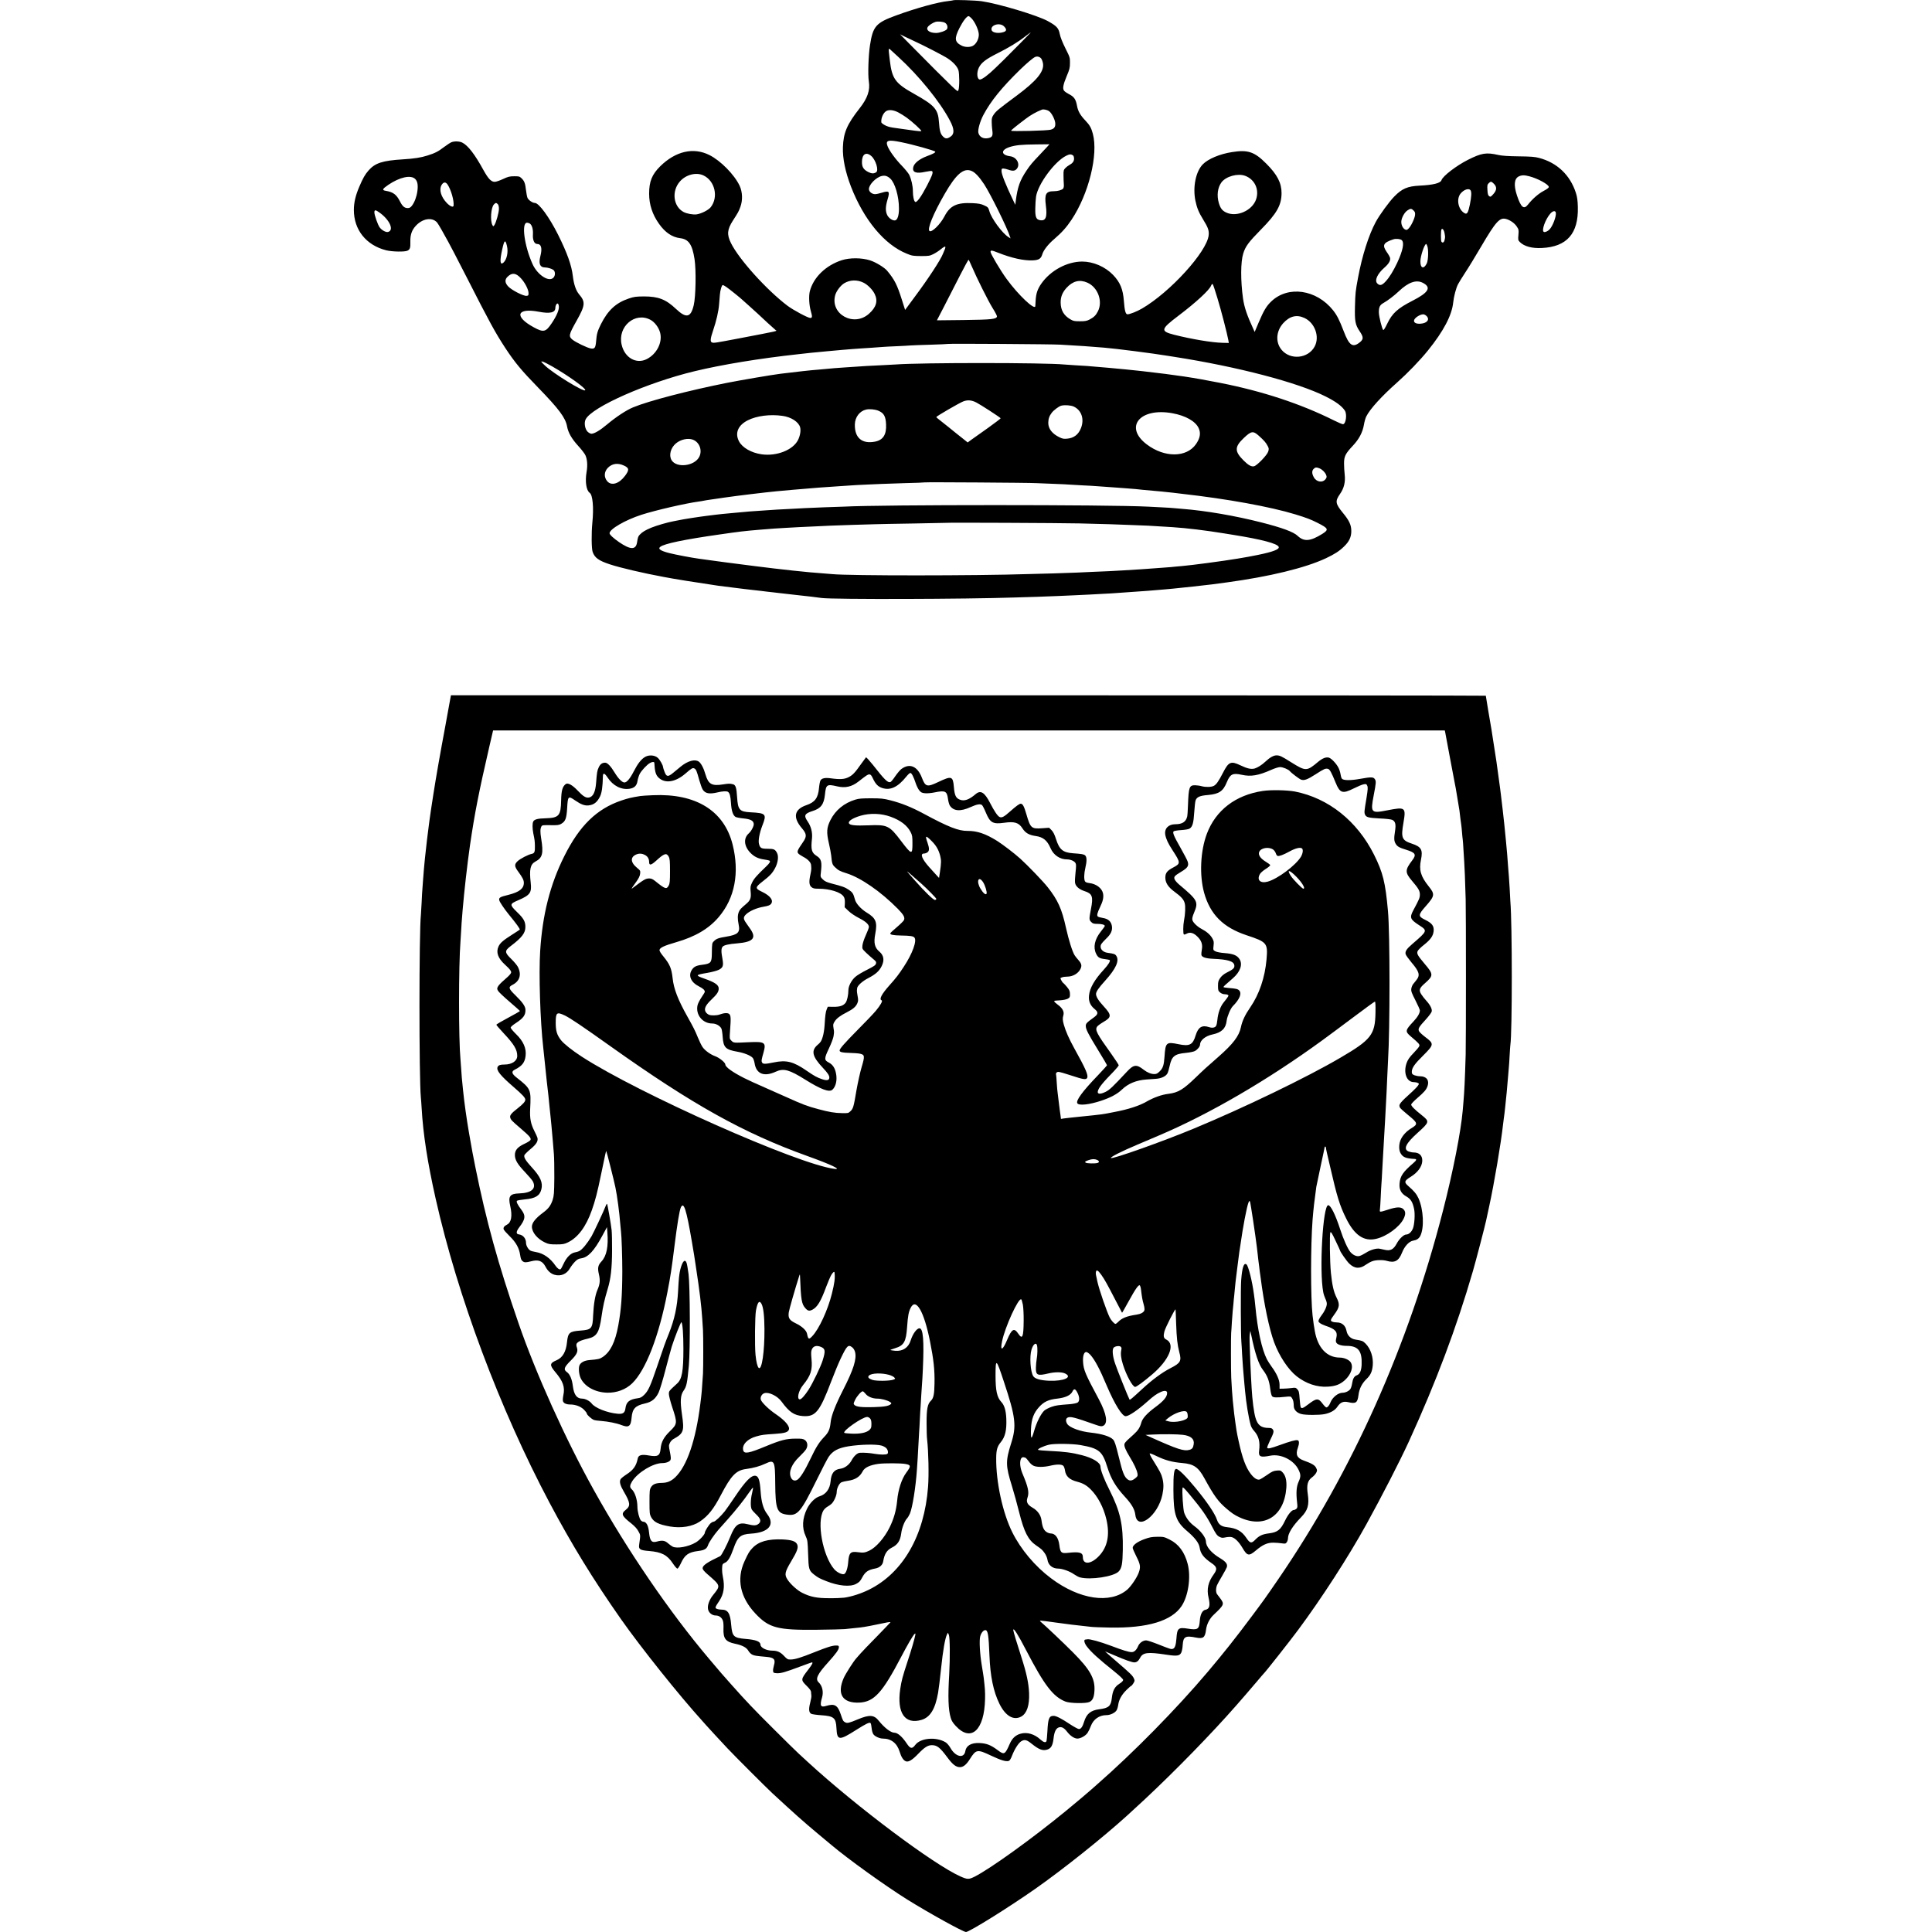 <?xml version="1.0" standalone="no"?>
<!DOCTYPE svg PUBLIC "-//W3C//DTD SVG 20010904//EN"
 "http://www.w3.org/TR/2001/REC-SVG-20010904/DTD/svg10.dtd">
<svg version="1.0" xmlns="http://www.w3.org/2000/svg"
 width="2637pt" height="2637pt" viewBox="0 0 2637 2637"
 preserveAspectRatio="xMidYMid meet">
<g transform="translate(0,2637) scale(0.1,-0.1)"
fill="#000000" stroke="none">
<path d="M13009 26366 c-2 -2 -30 -6 -63 -10 -145 -15 -436 -95 -713 -196
-277 -101 -318 -147 -358 -405 -22 -141 -31 -407 -16 -498 19 -119 -18 -228
-125 -364 -173 -220 -222 -334 -229 -533 -5 -153 33 -336 110 -537 177 -456
458 -794 763 -916 70 -29 87 -31 192 -32 105 0 120 2 170 27 30 15 77 45 104
68 26 22 52 37 57 34 5 -3 2 -22 -7 -42 -9 -20 -19 -46 -24 -57 -32 -83 -202
-342 -381 -582 l-135 -183 -44 138 c-64 203 -100 275 -200 395 -36 45 -156
118 -234 143 -115 37 -277 38 -388 2 -217 -71 -384 -233 -434 -421 -17 -66
-11 -193 14 -277 21 -72 19 -90 -8 -90 -32 0 -232 107 -312 167 -284 215 -662
634 -771 855 -58 117 -52 185 27 308 72 112 77 120 101 185 34 90 30 205 -10
290 -71 151 -261 344 -413 419 -217 109 -461 53 -671 -154 -112 -111 -151
-207 -151 -374 0 -148 45 -285 135 -411 84 -119 180 -183 289 -196 116 -14
165 -86 196 -287 23 -149 17 -508 -11 -627 -40 -171 -102 -184 -243 -51 -137
130 -240 170 -436 170 -110 -1 -135 -4 -209 -29 -175 -59 -284 -161 -379 -350
-46 -92 -58 -134 -65 -227 -8 -95 -19 -112 -70 -105 -48 7 -211 85 -256 123
-52 44 -47 68 58 254 120 213 124 259 35 363 -43 52 -71 133 -85 247 -17 149
-78 318 -200 563 -121 242 -263 437 -319 437 -31 0 -86 38 -100 69 -6 14 -16
63 -21 109 -10 92 -23 124 -64 162 -23 22 -35 25 -98 24 -62 0 -83 -6 -152
-38 -44 -21 -95 -38 -113 -38 -48 0 -88 43 -153 160 -117 214 -211 337 -290
376 -37 18 -105 21 -146 5 -15 -5 -59 -34 -98 -63 -85 -65 -126 -86 -231 -119
-87 -28 -184 -43 -334 -52 -279 -17 -380 -50 -469 -151 -49 -56 -76 -103 -128
-225 -50 -117 -73 -215 -73 -315 0 -271 168 -481 440 -550 84 -21 257 -24 293
-5 34 18 40 38 38 125 -2 89 19 152 70 209 93 106 231 128 297 47 15 -18 94
-156 151 -262 22 -43 58 -111 80 -151 21 -40 98 -189 171 -332 314 -617 391
-757 527 -965 129 -196 220 -306 444 -536 288 -296 377 -415 399 -534 15 -85
64 -170 152 -266 44 -48 89 -106 99 -129 25 -56 31 -140 15 -228 -22 -131 -4
-250 43 -284 41 -28 57 -201 36 -408 -14 -145 -12 -352 4 -398 28 -80 83 -120
236 -170 142 -47 450 -119 730 -171 150 -29 427 -73 750 -121 26 -3 107 -14
247 -31 24 -3 75 -9 113 -14 39 -5 97 -12 130 -15 33 -3 74 -8 90 -10 17 -3
53 -7 80 -10 28 -3 68 -7 90 -10 22 -2 60 -7 85 -10 25 -2 124 -14 220 -25 96
-11 193 -22 215 -24 22 -3 85 -11 140 -18 159 -21 1975 -16 2635 7 52 2 187 6
300 9 113 4 243 9 290 11 47 2 148 7 225 10 77 4 172 8 210 10 39 2 122 6 185
10 63 3 140 7 170 10 30 2 93 7 140 10 152 9 459 33 525 40 22 2 72 7 110 10
71 6 493 52 549 60 17 2 101 14 186 25 590 80 1075 198 1357 330 118 56 180
95 246 159 72 68 101 131 101 212 0 83 -28 144 -115 249 -103 126 -108 159
-39 258 55 78 75 163 64 262 -5 41 -9 111 -9 155 0 96 18 132 119 240 85 90
134 182 152 286 7 43 22 96 33 116 52 103 211 277 421 463 143 127 310 300
420 436 214 265 327 481 345 656 8 80 39 198 66 249 11 22 55 92 97 157 43 64
140 224 217 355 202 344 254 402 342 378 56 -15 117 -58 147 -105 25 -38 27
-46 21 -112 -6 -68 -5 -73 20 -98 59 -59 165 -88 300 -81 342 16 501 198 491
560 -2 89 -9 138 -26 190 -78 246 -258 416 -505 480 -55 15 -115 19 -275 21
-148 2 -226 7 -280 19 -165 37 -227 27 -413 -66 -160 -81 -344 -222 -362 -278
-13 -41 -113 -66 -300 -75 -162 -8 -238 -40 -342 -146 -69 -69 -204 -254 -256
-351 -96 -179 -185 -459 -241 -759 -35 -189 -37 -205 -42 -395 -5 -200 4 -247
65 -338 52 -77 53 -106 4 -147 -99 -81 -148 -48 -223 150 -59 154 -92 218
-145 285 -227 284 -612 340 -842 122 -67 -63 -105 -127 -174 -290 l-54 -128
-17 38 c-88 190 -124 297 -142 418 -34 245 -33 501 3 615 31 99 73 155 242
327 217 220 280 332 281 497 0 138 -58 252 -207 401 -163 164 -251 194 -470
159 -166 -26 -323 -92 -396 -165 -97 -97 -141 -310 -103 -498 21 -99 45 -159
108 -261 66 -106 80 -148 73 -213 -27 -227 -525 -774 -909 -998 -69 -40 -166
-79 -199 -79 -26 0 -39 50 -49 180 -12 163 -51 257 -148 358 -108 112 -271
182 -422 182 -208 -1 -433 -123 -558 -303 -50 -72 -70 -131 -76 -222 -2 -38
-5 -76 -5 -83 -4 -64 -234 153 -392 371 -84 115 -219 343 -219 369 0 25 17 23
102 -11 187 -74 351 -110 474 -105 83 4 112 22 130 82 16 56 79 137 162 208
106 91 169 162 237 264 235 352 368 890 291 1175 -21 79 -43 118 -101 179 -69
72 -101 127 -114 198 -17 94 -40 128 -116 166 -22 11 -48 29 -59 41 -26 29
-17 82 35 206 37 87 43 110 43 175 1 74 -1 79 -62 200 -40 81 -68 150 -77 195
-16 82 -42 110 -163 177 -142 78 -669 237 -902 271 -82 12 -381 22 -391 13z
m252 -247 c49 -52 99 -165 99 -222 0 -61 -36 -129 -82 -153 -41 -21 -108 -20
-154 4 -95 48 -100 98 -28 240 47 93 100 162 124 162 6 0 25 -14 41 -31z
m-361 -61 c30 -19 41 -61 24 -87 -16 -22 -99 -51 -148 -51 -86 0 -139 38 -114
80 15 24 65 58 106 71 34 10 105 4 132 -13z m805 -49 c37 -38 36 -62 -5 -76
-68 -23 -150 -12 -164 23 -27 71 110 114 169 53z m235 -215 c-249 -251 -266
-269 -356 -354 -93 -90 -171 -149 -204 -155 -43 -8 -55 89 -20 161 33 68 97
117 248 193 159 79 286 156 387 235 39 30 72 55 75 55 3 1 -56 -60 -130 -135z
m-1485 26 c135 -61 429 -212 481 -248 75 -50 128 -108 145 -158 15 -44 16
-234 1 -273 -9 -24 -11 -22 -98 60 -82 78 -277 273 -577 577 l-122 124 60 -30
c33 -16 83 -40 110 -52z m-195 -226 c282 -258 567 -608 704 -867 65 -121 66
-189 3 -227 -43 -27 -64 -25 -97 8 -34 35 -46 78 -54 195 -12 176 -57 228
-341 387 -257 144 -300 204 -330 458 -21 178 -22 172 18 135 17 -16 61 -57 97
-89z m1953 -25 c10 -15 21 -47 24 -72 12 -108 -92 -233 -357 -430 -252 -187
-281 -211 -314 -257 -27 -39 -31 -53 -30 -105 0 -33 4 -87 9 -121 9 -70 -3
-89 -60 -100 -65 -12 -117 17 -131 73 -10 40 22 156 68 243 101 190 249 373
501 619 93 90 179 163 207 174 29 12 63 2 83 -24z m107 -717 c34 -25 77 -108
83 -159 5 -53 -11 -79 -61 -93 -45 -14 -542 -26 -541 -14 1 9 57 55 197 161
69 53 146 96 222 126 23 9 72 -1 100 -21z m-2058 -17 c29 -15 81 -47 114 -71
76 -55 206 -173 199 -183 -2 -4 -41 -2 -87 5 -46 6 -123 17 -173 24 -127 17
-146 20 -185 30 -45 12 -100 46 -101 62 -5 57 28 130 69 153 37 21 100 14 164
-20z m36 -405 c165 -33 458 -115 467 -130 7 -11 -32 -32 -112 -61 -108 -41
-178 -98 -189 -155 -12 -67 41 -87 167 -59 43 9 83 14 89 10 21 -13 8 -52 -67
-198 -79 -152 -140 -236 -161 -223 -18 11 -32 75 -32 146 0 74 -21 164 -51
226 -12 22 -56 76 -98 120 -89 91 -172 206 -197 270 -30 79 8 90 184 54z
m1997 -62 c-17 -18 -64 -69 -106 -113 -99 -104 -127 -137 -176 -210 -93 -138
-124 -227 -149 -420 l-6 -50 -29 60 c-103 216 -159 356 -159 400 0 30 3 35 24
35 13 0 43 -7 66 -15 64 -23 95 -19 120 13 49 61 -3 158 -91 169 -129 17 -132
87 -6 127 81 25 157 33 357 35 l184 2 -29 -33z m-2402 -128 c61 -53 104 -197
66 -221 -32 -21 -60 -20 -106 2 -66 34 -88 67 -88 138 0 107 57 144 128 81z
m2755 7 c6 -5 12 -25 12 -43 0 -37 -21 -63 -67 -88 -15 -8 -39 -26 -53 -41
-22 -23 -25 -35 -24 -98 0 -40 2 -93 4 -118 3 -29 -1 -53 -9 -63 -17 -20 -73
-36 -128 -36 -107 0 -128 -38 -108 -195 21 -160 -2 -215 -81 -200 -52 9 -66
45 -63 164 1 54 5 124 10 157 26 171 253 479 411 558 47 24 68 24 96 3z
m-1385 -211 c47 -20 103 -80 170 -181 85 -130 318 -601 352 -715 l8 -24 -29
18 c-86 55 -231 253 -260 354 -15 51 -19 55 -71 79 -43 20 -76 26 -156 30
-217 11 -309 -32 -387 -182 -56 -107 -170 -219 -202 -199 -37 23 49 235 207
509 157 272 259 358 368 311z m-3660 -61 c155 -74 206 -295 98 -433 -32 -40
-129 -89 -194 -98 -49 -6 -130 9 -174 31 -143 74 -170 285 -53 418 82 94 223
130 323 82z m7393 -5 c130 -49 194 -186 149 -320 -52 -155 -267 -249 -410
-180 -54 26 -77 57 -99 129 -30 103 -17 210 36 282 61 82 223 127 324 89z
m-4845 -37 c65 -59 119 -244 119 -407 1 -95 -20 -158 -52 -164 -34 -6 -86 29
-108 72 -26 55 -25 114 4 212 34 113 24 125 -77 94 -34 -11 -76 -20 -93 -20
-43 0 -84 34 -84 69 0 62 99 162 176 179 44 10 76 0 115 -35z m8722 31 c117
-30 266 -112 267 -146 0 -11 -25 -30 -71 -54 -70 -37 -154 -110 -214 -187 -56
-71 -95 -39 -150 126 -46 139 -37 229 25 259 40 19 75 20 143 2z m-15206 -37
c32 -31 41 -83 30 -166 -10 -75 -38 -150 -73 -197 -20 -26 -34 -34 -58 -34
-45 0 -72 23 -106 90 -48 94 -92 128 -192 145 -57 9 -51 25 32 82 157 106 308
139 367 80z m14724 -66 c42 -43 40 -86 -8 -140 -35 -39 -40 -41 -58 -28 -15
12 -20 30 -23 85 -4 61 -1 73 17 91 28 28 37 27 72 -8z m-14283 -8 c48 -71 91
-221 83 -290 -3 -28 -46 -11 -91 35 -82 85 -111 186 -71 250 25 39 53 41 79 5z
m13962 -78 c18 -22 15 -84 -8 -199 -23 -110 -38 -134 -70 -117 -89 48 -119
196 -54 272 43 51 108 73 132 44z m-13276 -191 c10 -10 16 -33 16 -64 0 -52
-40 -192 -63 -224 -14 -19 -15 -19 -26 2 -32 60 -20 238 20 281 24 25 32 26
53 5z m12501 -88 c19 -19 22 -31 19 -62 -6 -50 -56 -153 -89 -184 -22 -21 -28
-22 -49 -11 -31 17 -53 67 -49 111 4 51 44 122 83 148 42 28 55 28 85 -2z
m-14114 -28 c140 -100 201 -242 115 -264 -30 -7 -86 24 -115 64 -25 36 -71
166 -71 203 0 38 16 37 71 -3z m16055 -3 c7 -49 -42 -180 -86 -226 -23 -25
-60 -41 -77 -35 -37 15 19 172 88 251 35 39 70 44 75 10z m-14003 -147 c30
-23 45 -79 41 -148 -5 -76 19 -130 58 -130 56 0 72 -59 43 -169 -25 -99 -5
-150 60 -151 39 0 95 -17 118 -34 26 -20 29 -70 5 -101 -58 -74 -219 27 -289
180 -112 248 -155 565 -76 565 13 0 31 -6 40 -12z m12484 -132 c9 -51 9 -53 0
-93 -7 -33 -29 -44 -43 -21 -9 15 -9 152 1 167 12 20 35 -8 42 -53z m-585 -93
c38 -34 17 -141 -62 -311 -54 -114 -106 -198 -158 -254 -50 -54 -79 -61 -113
-27 -41 41 1 133 100 219 57 50 83 95 74 131 -3 13 -23 49 -45 79 -65 95 -48
128 92 174 34 11 94 5 112 -11z m-12213 -77 c21 -85 0 -187 -47 -230 -47 -42
-53 23 -16 185 28 125 41 134 63 45z m12562 -3 c19 -48 14 -196 -7 -239 -41
-82 -88 -66 -87 29 0 71 56 237 79 237 3 0 9 -12 15 -27z m-6221 -270 c72
-168 229 -483 288 -577 35 -55 61 -106 60 -115 -7 -37 -69 -44 -451 -49 l-369
-4 100 193 c55 107 150 294 213 416 62 122 116 220 120 218 3 -3 21 -39 39
-82z m-6150 -171 c55 -59 103 -152 104 -201 1 -32 -2 -36 -27 -39 -42 -5 -207
80 -251 129 -46 50 -48 93 -8 132 61 59 114 53 182 -21z m4680 -62 c56 -29
121 -95 149 -153 46 -95 22 -180 -78 -269 -207 -186 -533 -6 -461 254 16 56
72 130 121 161 80 49 181 52 269 7z m3052 2 c143 -63 213 -254 144 -390 -28
-56 -55 -82 -116 -114 -37 -19 -60 -23 -130 -23 -75 0 -91 3 -131 27 -89 52
-131 124 -132 228 -1 77 23 137 78 199 87 96 181 120 287 73z m4578 -2 c121
-62 81 -132 -141 -245 -202 -103 -277 -171 -345 -314 -27 -56 -48 -90 -54 -85
-18 18 -60 188 -60 243 0 70 15 99 62 125 59 33 148 101 208 158 132 126 240
164 330 118z m-2804 -207 c51 -165 134 -488 150 -576 l6 -38 -85 2 c-143 3
-419 49 -661 110 -191 49 -185 75 59 260 234 177 420 347 445 410 8 19 16 27
23 20 5 -5 34 -90 63 -188z m-6702 150 c35 -23 200 -156 216 -173 3 -3 46 -41
95 -85 50 -44 102 -91 116 -105 59 -57 233 -216 247 -226 20 -14 56 -6 -503
-113 -321 -61 -339 -64 -365 -56 -29 9 -26 50 15 170 42 123 73 256 80 351 3
38 8 98 11 133 5 63 26 131 40 131 5 0 26 -12 48 -27z m-2286 -265 c4 -48 -29
-127 -95 -226 -83 -125 -113 -133 -248 -59 -273 148 -232 270 70 212 153 -29
225 -12 225 53 0 31 18 64 33 59 7 -2 13 -19 15 -39z m11840 -128 c52 -48 14
-101 -77 -108 -58 -4 -92 11 -91 41 1 34 77 86 126 87 11 0 30 -9 42 -20z
m-1663 -30 c143 -67 211 -258 138 -391 -89 -164 -332 -187 -451 -43 -85 103
-75 254 23 363 88 97 184 121 290 71z m-8925 -26 c57 -31 112 -105 130 -174
35 -133 -45 -291 -182 -361 -143 -73 -302 18 -343 196 -58 247 183 454 395
339z m5590 -338 c47 -3 128 -8 180 -11 98 -5 194 -12 290 -20 30 -2 89 -7 130
-10 152 -12 673 -79 860 -110 14 -2 57 -9 95 -15 866 -135 1685 -349 2068
-541 141 -71 221 -130 263 -193 33 -51 14 -186 -26 -186 -10 0 -67 24 -127 54
-451 225 -973 397 -1548 510 -376 74 -581 105 -1070 161 -92 11 -339 35 -455
45 -295 26 -340 29 -460 35 -58 3 -123 8 -145 10 -259 26 -1959 27 -2305 0
-25 -2 -110 -6 -190 -10 -80 -3 -170 -8 -200 -10 -30 -2 -98 -6 -150 -10 -52
-3 -120 -8 -150 -10 -30 -2 -93 -7 -140 -10 -47 -4 -96 -8 -110 -10 -14 -2
-63 -6 -110 -10 -90 -6 -295 -29 -515 -56 -125 -16 -531 -85 -725 -123 -528
-105 -1078 -248 -1289 -336 -91 -37 -235 -132 -356 -234 -95 -80 -173 -126
-213 -126 -13 0 -36 13 -52 28 -37 37 -50 123 -26 169 87 169 840 501 1489
657 373 90 886 174 1407 231 80 9 161 18 180 20 19 2 114 11 210 20 96 8 195
17 220 20 25 2 86 7 135 11 50 3 106 7 125 9 19 2 82 6 140 9 58 4 125 9 150
11 25 2 113 7 195 10 83 4 164 8 180 10 17 2 138 6 270 10 132 4 242 9 244 11
7 6 1436 -3 1531 -10z m-6931 -298 c229 -132 468 -305 448 -325 -24 -23 -434
229 -547 336 -59 56 -62 62 -35 56 16 -4 77 -34 134 -67z m5788 -492 c57 -29
327 -204 331 -215 1 -4 -77 -63 -173 -132 -97 -68 -199 -141 -227 -161 l-50
-37 -71 57 c-40 31 -78 62 -87 69 -8 6 -55 44 -105 85 -49 40 -107 86 -127
101 -21 15 -38 31 -38 35 0 10 309 190 367 213 59 23 114 19 180 -15z m1328
-55 c107 -49 148 -172 99 -295 -34 -87 -97 -135 -186 -143 -48 -5 -66 -2 -110
20 -98 48 -150 116 -150 196 1 55 14 94 48 138 27 35 97 88 129 96 47 12 132
6 170 -12z m-2668 -56 c77 -32 102 -76 107 -187 7 -141 -41 -215 -152 -236
-177 -34 -278 52 -274 235 2 100 66 183 154 203 47 10 121 3 165 -15z m4014
-35 c182 -33 317 -110 360 -204 31 -68 20 -136 -37 -218 -129 -185 -429 -187
-671 -4 -315 238 -95 506 348 426z m-5321 -36 c119 -16 221 -83 241 -156 12
-46 0 -117 -30 -176 -70 -135 -290 -221 -494 -193 -142 20 -266 91 -311 179
-58 112 -12 219 122 286 121 61 304 84 472 60z m6501 -271 c73 -66 96 -92 120
-137 19 -35 20 -44 9 -79 -14 -48 -151 -190 -193 -201 -37 -9 -79 15 -144 80
-124 124 -123 185 3 305 102 97 128 101 205 32z m-7724 -54 c89 -33 131 -143
89 -231 -62 -130 -312 -161 -380 -48 -39 67 -12 169 61 229 65 54 164 75 230
50z m-939 -354 c71 -33 73 -60 12 -141 -80 -107 -184 -138 -241 -73 -48 56
-45 130 9 185 58 58 135 69 220 29z m9489 -36 c37 -14 79 -54 93 -90 10 -24
10 -33 -3 -53 -39 -59 -126 -49 -164 19 -28 50 -29 89 -3 115 23 23 37 24 77
9z m-3867 -203 c36 -2 146 -7 245 -10 99 -4 200 -8 225 -11 25 -2 104 -7 175
-10 72 -3 150 -8 175 -10 25 -2 88 -7 140 -10 52 -3 115 -8 140 -10 25 -2 86
-7 135 -10 50 -3 106 -8 125 -10 19 -2 62 -7 95 -10 145 -12 392 -36 415 -40
14 -2 70 -9 125 -15 614 -69 1204 -176 1547 -281 153 -47 210 -69 303 -116
148 -75 155 -92 63 -150 -164 -102 -250 -109 -337 -26 -56 53 -209 110 -496
183 -358 91 -759 160 -1080 185 -44 4 -96 8 -115 10 -19 2 -89 7 -155 10 -66
3 -154 8 -195 10 -534 28 -3648 28 -4155 0 -33 -2 -152 -6 -265 -9 -113 -4
-230 -9 -260 -11 -30 -2 -113 -7 -185 -10 -71 -3 -159 -8 -195 -10 -36 -2
-103 -7 -150 -10 -178 -11 -279 -19 -440 -35 -52 -5 -124 -12 -160 -15 -36 -4
-76 -8 -90 -10 -14 -2 -68 -9 -120 -15 -114 -14 -326 -47 -384 -60 -22 -5 -57
-12 -76 -15 -70 -12 -227 -57 -300 -87 -81 -34 -122 -58 -157 -95 -23 -24 -26
-34 -38 -108 -17 -102 -90 -100 -244 5 -77 53 -131 103 -131 122 0 56 213 180
435 252 186 60 599 156 785 181 25 3 52 8 60 10 8 2 31 6 50 9 19 3 127 19
240 35 179 26 545 70 710 86 95 8 173 16 220 20 42 4 230 20 360 30 103 8 195
14 290 20 52 3 120 8 150 10 30 3 123 7 205 11 83 3 175 7 205 9 30 2 174 7
320 11 146 3 267 8 269 10 6 5 1441 -4 1521 -10z m595 -550 c171 -4 357 -9
415 -11 58 -2 179 -7 270 -10 91 -3 206 -8 255 -10 85 -5 130 -7 328 -20 197
-13 446 -43 705 -85 34 -5 92 -15 130 -21 381 -61 598 -118 615 -163 13 -33
-74 -67 -284 -110 -110 -22 -153 -30 -274 -50 -203 -34 -633 -91 -755 -101
-41 -3 -91 -8 -110 -10 -19 -3 -71 -7 -115 -10 -44 -3 -105 -8 -135 -10 -187
-14 -214 -16 -450 -30 -129 -8 -270 -15 -415 -20 -77 -3 -174 -8 -215 -10 -41
-2 -183 -7 -315 -11 -132 -3 -285 -7 -340 -9 -735 -24 -2456 -24 -2685 -1 -19
2 -80 7 -135 11 -176 11 -577 54 -935 100 -353 45 -492 63 -610 80 -52 8 -117
17 -145 20 -89 12 -318 55 -399 76 -122 31 -160 58 -123 86 55 43 329 100 807
168 277 40 335 47 550 65 167 14 237 19 350 25 52 3 133 7 180 10 47 3 144 7
215 10 72 3 166 8 210 10 44 2 184 7 310 11 127 3 266 8 310 9 44 2 280 6 525
10 245 4 446 8 447 9 6 5 1554 -2 1818 -8z"/>
<path d="M6136 16778 c-10 -57 -35 -195 -56 -308 -74 -395 -130 -717 -164
-935 -33 -212 -39 -255 -52 -347 -3 -24 -7 -54 -9 -68 -8 -47 -44 -355 -55
-465 -12 -121 -16 -165 -26 -300 -3 -49 -8 -106 -9 -125 -2 -19 -7 -98 -10
-175 -4 -77 -8 -153 -10 -170 -26 -229 -26 -2231 -1 -2490 3 -22 7 -89 11
-150 20 -353 80 -741 191 -1235 300 -1333 875 -2869 1554 -4150 302 -569 594
-1045 975 -1589 275 -391 789 -1035 1116 -1396 15 -16 37 -41 49 -55 31 -35
191 -209 290 -314 98 -104 531 -537 611 -611 315 -291 421 -385 624 -555 88
-73 171 -142 185 -154 221 -187 731 -554 1035 -744 296 -184 762 -442 800
-442 45 0 586 337 945 589 373 261 926 702 1255 1001 130 119 186 170 239 220
425 397 924 910 1252 1285 33 39 94 108 135 155 41 47 110 128 154 180 44 52
82 97 86 100 19 16 361 449 468 594 320 431 686 997 931 1441 217 394 457 862
580 1130 374 819 649 1552 874 2326 41 141 168 628 180 689 3 14 21 99 41 190
69 315 162 866 190 1120 3 30 8 66 10 80 2 14 7 48 10 75 3 28 7 68 10 90 6
52 12 115 20 195 11 118 13 144 20 230 4 47 9 101 10 120 2 19 7 89 10 155 4
66 8 130 10 142 26 168 26 1658 0 1958 -2 22 -6 99 -9 170 -4 72 -9 148 -11
170 -2 22 -7 78 -10 125 -13 179 -15 200 -30 360 -17 176 -28 286 -45 430 -11
91 -22 185 -25 210 -3 25 -7 61 -10 80 -4 36 -42 310 -50 365 -8 55 -65 420
-69 445 -11 57 -76 449 -76 454 0 3 -3178 6 -7063 6 l-7062 0 -19 -102z
m13589 -400 c2 -13 32 -169 65 -348 33 -179 65 -345 70 -370 5 -25 12 -58 14
-75 3 -16 14 -84 25 -150 21 -120 24 -143 35 -245 4 -30 9 -66 11 -80 2 -14 7
-59 10 -100 3 -41 8 -86 10 -100 2 -14 7 -77 10 -140 3 -63 8 -135 10 -160 4
-44 13 -259 20 -515 5 -163 5 -1971 0 -2120 -11 -366 -18 -500 -30 -640 -2
-27 -7 -81 -10 -120 -26 -295 -131 -831 -271 -1375 -474 -1845 -1233 -3544
-2245 -5022 -184 -268 -194 -282 -374 -523 -212 -284 -374 -488 -591 -745
-423 -501 -1016 -1104 -1509 -1535 -38 -33 -73 -64 -79 -70 -34 -31 -230 -197
-352 -296 -460 -377 -1024 -783 -1240 -893 -80 -40 -99 -40 -192 1 -365 161
-1422 953 -2087 1564 -27 25 -84 77 -125 115 -41 38 -192 186 -335 329 -288
287 -373 376 -590 620 -115 129 -131 147 -298 345 -538 636 -1116 1481 -1573
2304 -384 688 -792 1594 -1027 2276 -280 812 -441 1396 -591 2140 -34 167 -41
209 -86 465 -31 180 -63 406 -80 575 -17 164 -19 189 -25 285 -3 50 -8 110
-10 135 -26 274 -26 1276 0 1610 1 25 6 97 10 160 3 63 8 131 10 150 1 19 6
71 9 115 22 260 63 623 101 889 65 442 119 717 264 1346 23 96 43 185 46 198
l5 22 6495 0 6495 0 5 -22z"/>
<path d="M8809 16041 c-55 -30 -102 -90 -159 -200 -50 -98 -95 -151 -127 -151
-32 0 -83 52 -133 134 -53 88 -99 136 -130 136 -41 0 -68 -20 -88 -64 -21 -43
-25 -71 -36 -214 -10 -122 -40 -185 -95 -197 -42 -9 -81 14 -157 95 -73 77
-134 110 -163 88 -44 -35 -59 -87 -62 -221 -4 -213 -29 -240 -214 -246 -105
-2 -151 -15 -166 -43 -14 -25 -13 -93 0 -162 19 -91 21 -110 22 -172 2 -82 -6
-100 -41 -108 -49 -9 -159 -66 -196 -101 -45 -43 -44 -70 10 -143 58 -79 76
-114 76 -152 0 -79 -62 -127 -215 -165 -112 -27 -129 -38 -120 -74 7 -26 64
-111 126 -188 106 -129 161 -205 153 -212 -5 -4 -53 -36 -107 -70 -117 -74
-160 -111 -182 -158 -38 -80 -9 -162 88 -250 30 -26 62 -60 72 -75 16 -26 16
-30 1 -52 -9 -14 -47 -51 -85 -83 -38 -32 -76 -71 -84 -88 -14 -26 -14 -32 1
-59 9 -16 80 -83 157 -149 77 -66 141 -123 142 -126 1 -3 -71 -45 -160 -92
-89 -47 -162 -90 -162 -96 0 -5 44 -57 98 -114 143 -152 187 -225 187 -311 0
-69 -72 -118 -175 -118 -58 0 -81 -9 -93 -33 -20 -46 36 -116 220 -275 119
-103 158 -145 158 -171 0 -27 -29 -59 -106 -120 -84 -65 -108 -95 -100 -124 9
-32 19 -43 138 -145 131 -113 151 -137 138 -163 -6 -10 -43 -34 -84 -52 -91
-43 -128 -86 -128 -151 0 -67 35 -126 137 -233 49 -52 98 -109 107 -126 53
-99 -16 -161 -186 -166 -127 -4 -152 -39 -122 -170 31 -136 16 -225 -42 -255
-40 -20 -55 -42 -47 -65 3 -12 40 -53 81 -93 87 -85 130 -162 144 -259 7 -46
15 -69 31 -81 26 -22 45 -22 120 -3 99 26 154 5 196 -76 30 -58 73 -95 124
-109 84 -23 163 10 207 87 15 26 45 66 67 89 33 34 50 44 88 49 95 14 177 102
288 308 l64 118 5 -68 c16 -195 -9 -323 -79 -399 -49 -53 -57 -89 -36 -178 19
-82 14 -133 -20 -211 -31 -70 -52 -194 -59 -347 -7 -181 -21 -198 -172 -209
-152 -11 -171 -28 -185 -160 -13 -129 -59 -209 -142 -245 -96 -41 -98 -65 -17
-162 105 -124 133 -204 110 -312 -7 -32 -10 -70 -6 -83 7 -29 44 -47 100 -47
71 0 143 -27 187 -71 21 -21 39 -45 39 -53 0 -17 63 -74 97 -87 14 -5 60 -12
102 -14 91 -7 208 -30 274 -56 100 -39 128 -18 138 103 11 121 51 163 183 192
93 21 143 62 186 150 16 35 59 175 94 312 36 137 74 278 85 314 39 124 125
340 132 333 16 -16 27 -163 27 -363 0 -306 -19 -413 -85 -473 -115 -106 -113
-103 -113 -145 0 -22 20 -100 44 -174 74 -221 73 -233 -31 -334 -83 -81 -117
-145 -126 -237 -9 -97 -38 -114 -160 -93 -99 18 -143 6 -152 -41 -21 -103 -60
-157 -156 -219 -37 -24 -73 -53 -79 -65 -18 -34 -5 -83 44 -167 91 -155 95
-196 26 -251 -66 -53 -54 -82 76 -184 47 -38 80 -73 98 -108 30 -54 29 -47 10
-184 -9 -62 12 -75 138 -85 168 -14 246 -54 321 -168 26 -39 54 -72 63 -72 8
0 28 30 48 73 52 114 103 151 234 167 89 11 119 29 137 82 13 39 79 136 141
208 22 24 79 89 128 144 109 122 225 268 290 364 27 39 51 70 54 67 2 -2 -4
-37 -13 -77 -21 -83 -23 -184 -5 -219 7 -13 34 -44 61 -69 62 -58 72 -95 35
-127 -32 -27 -64 -29 -152 -7 -121 31 -170 -5 -236 -170 -46 -115 -120 -258
-138 -266 -176 -83 -240 -126 -240 -165 0 -16 19 -40 61 -77 190 -165 188
-157 79 -293 -48 -60 -76 -137 -66 -188 9 -49 55 -87 106 -87 47 0 86 -31 99
-77 5 -17 8 -62 6 -100 -5 -137 28 -181 156 -208 102 -21 159 -52 184 -97 11
-20 34 -43 52 -52 31 -15 52 -18 196 -31 103 -9 125 -34 101 -115 -8 -28 -14
-63 -12 -78 3 -24 8 -27 48 -30 54 -4 117 14 319 90 85 32 158 58 162 58 20 0
6 -27 -49 -99 -103 -133 -104 -140 -22 -221 44 -43 60 -67 61 -87 0 -15 2 -36
4 -47 2 -10 -5 -53 -16 -95 -23 -88 -19 -135 14 -153 12 -6 72 -15 134 -19
175 -12 203 -35 210 -177 9 -171 35 -173 274 -21 128 81 177 105 191 91 6 -6
12 -36 15 -68 3 -34 13 -70 24 -85 21 -30 85 -59 130 -59 112 0 193 -63 228
-178 22 -74 51 -119 85 -132 37 -14 88 17 173 106 83 86 128 114 182 114 71 0
110 -30 211 -166 74 -100 119 -134 173 -134 45 0 88 35 135 110 85 134 100
137 292 46 134 -63 201 -83 239 -71 13 4 29 30 46 75 33 86 88 172 125 194 46
27 74 20 142 -35 100 -80 151 -99 213 -79 52 17 74 56 85 151 10 91 33 138 71
151 39 13 73 -5 116 -61 43 -55 97 -91 139 -91 44 0 113 39 139 79 13 20 33
61 44 92 35 93 115 149 214 149 52 0 118 32 138 67 9 16 19 49 22 75 9 69 48
138 113 202 31 31 61 56 65 56 4 0 17 16 29 35 20 33 20 36 5 69 -19 39 -45
64 -248 239 -81 70 -146 127 -144 127 2 0 61 -25 133 -56 138 -60 235 -94 266
-94 33 0 57 19 79 61 38 75 103 83 359 44 143 -22 181 -17 203 28 9 17 18 65
20 105 7 113 36 130 180 101 99 -20 125 -1 138 104 9 77 48 154 106 208 141
133 146 145 91 219 -18 24 -39 51 -46 61 -18 23 -18 81 -1 122 7 18 39 75 70
127 31 53 60 106 64 119 13 42 -12 75 -93 124 -118 70 -192 158 -192 227 0 52
-71 147 -158 210 -64 47 -112 109 -138 180 -16 42 -32 295 -23 344 3 13 27
-10 94 -90 173 -208 234 -295 315 -453 45 -87 62 -110 92 -126 32 -17 43 -18
89 -8 32 6 65 7 83 2 45 -13 97 -66 145 -147 65 -111 88 -115 186 -32 89 76
155 105 235 104 36 -1 88 -4 116 -9 47 -7 53 -5 68 16 9 13 16 37 16 54 0 65
64 168 177 284 94 96 115 170 93 319 -18 121 -3 182 56 226 24 17 50 46 59 64
15 29 15 35 -1 67 -17 36 -59 61 -169 100 -92 34 -114 80 -80 175 21 58 19 97
-3 102 -25 7 -101 -14 -247 -67 -125 -45 -159 -52 -169 -36 -3 4 13 46 35 92
55 112 60 132 42 158 -10 16 -25 21 -56 21 -103 0 -151 37 -181 140 -21 70
-43 240 -52 400 -3 69 -8 141 -9 160 -3 39 -16 352 -19 473 -2 43 0 95 4 115
l6 37 13 -60 c51 -248 101 -398 157 -470 64 -84 88 -148 103 -269 6 -48 16
-85 25 -95 18 -17 61 -19 182 -6 69 7 73 7 88 -17 18 -27 24 -56 25 -111 1
-49 41 -91 102 -107 56 -16 248 -16 320 -1 81 17 140 51 173 100 40 60 81 78
147 63 105 -25 128 -9 141 95 10 86 47 160 108 219 57 54 79 102 87 188 10
110 -29 228 -98 297 -36 36 -48 41 -138 55 -63 9 -110 55 -122 118 -14 74 -62
116 -133 116 -19 0 -46 4 -60 10 -31 11 -28 25 24 95 75 102 81 140 32 236
-38 75 -59 167 -76 334 -15 149 -20 535 -7 555 7 11 25 -17 70 -114 34 -70 61
-130 61 -132 0 -17 91 -147 126 -181 74 -71 145 -75 230 -13 24 17 62 38 86
46 49 18 146 20 198 4 106 -31 162 -1 206 111 34 88 96 155 151 165 50 8 79
28 98 63 57 111 45 363 -24 516 -28 60 -59 97 -139 167 -60 52 -55 71 32 125
98 60 156 141 159 218 2 73 -41 115 -119 115 -19 0 -50 7 -69 14 -74 31 -37
109 122 252 166 149 167 156 61 241 -106 84 -150 130 -146 149 2 10 40 49 85
88 93 80 121 113 138 162 27 79 -15 134 -103 134 -23 0 -58 7 -77 14 -29 13
-35 20 -35 46 0 54 38 108 156 224 148 148 150 160 27 252 -41 31 -79 67 -85
80 -15 33 -2 56 93 159 42 46 79 96 81 110 7 33 -21 88 -73 145 -23 25 -54 64
-69 88 -37 57 -28 85 51 153 115 101 115 122 -2 259 -101 120 -114 143 -99
179 6 14 44 52 84 83 91 72 127 122 134 188 7 71 -21 109 -115 155 -99 48 -99
66 7 186 124 141 128 163 40 272 -108 135 -134 222 -105 361 28 137 5 178
-124 221 -137 45 -151 79 -115 285 36 212 27 218 -220 170 -223 -44 -232 -34
-186 205 33 170 34 192 16 220 -21 31 -48 32 -204 4 -133 -24 -228 -22 -247 4
-7 10 -15 37 -18 62 -4 25 -16 63 -28 86 -27 54 -93 125 -128 137 -38 13 -89
-6 -147 -54 -158 -133 -170 -133 -368 -10 -136 86 -159 96 -204 96 -39 0 -92
-30 -152 -87 -44 -42 -104 -80 -144 -92 -50 -13 -101 -2 -197 44 -128 61 -159
48 -235 -100 -61 -119 -92 -163 -126 -181 -35 -18 -108 -20 -166 -5 -23 7 -63
12 -89 13 -80 1 -89 -24 -98 -273 -2 -70 -7 -140 -11 -155 -17 -72 -68 -104
-162 -104 -94 0 -151 -59 -137 -143 11 -59 38 -118 100 -213 110 -169 111
-180 11 -233 -86 -45 -109 -75 -110 -138 -1 -69 38 -131 122 -192 96 -71 128
-107 142 -157 13 -45 8 -154 -10 -244 -12 -59 -13 -177 -1 -184 5 -4 22 1 38
10 45 26 96 12 148 -41 55 -54 72 -106 59 -178 -5 -28 -8 -60 -6 -70 6 -32 61
-50 167 -54 194 -8 278 -34 283 -90 4 -36 -15 -54 -108 -100 -36 -19 -65 -43
-85 -71 -26 -38 -30 -53 -30 -109 0 -59 3 -67 28 -89 17 -14 41 -24 60 -24 18
0 38 -4 46 -9 16 -10 14 -14 -59 -106 -44 -55 -75 -142 -84 -238 -3 -32 -10
-67 -16 -77 -14 -27 -51 -34 -95 -20 -99 33 -150 1 -185 -111 -39 -131 -82
-153 -236 -121 -165 34 -176 24 -189 -168 -8 -118 -21 -158 -65 -202 -30 -30
-45 -38 -74 -38 -45 0 -96 21 -144 58 -99 78 -138 74 -230 -25 -198 -212 -238
-250 -294 -277 -72 -35 -114 -31 -103 11 12 48 62 111 223 276 34 36 62 71 62
77 0 7 -44 74 -97 149 -206 287 -230 333 -197 380 8 11 46 39 85 62 114 66
114 94 -1 219 -67 72 -100 127 -100 163 0 31 35 83 125 182 147 163 196 272
152 338 -16 25 -31 30 -118 42 -73 9 -115 64 -89 117 7 12 38 48 70 78 65 61
87 113 76 174 -11 60 -51 95 -120 106 -32 5 -64 14 -71 20 -17 14 -8 50 31
131 38 78 50 131 40 183 -14 72 -92 132 -187 143 -34 4 -53 12 -60 24 -15 28
-13 107 5 182 22 92 21 150 -2 171 -19 17 -46 21 -169 30 -136 10 -184 51
-229 193 -20 63 -37 97 -61 122 l-33 33 -99 -7 c-143 -10 -157 3 -211 190 -32
110 -50 145 -78 145 -18 0 -60 -30 -141 -102 -86 -77 -116 -93 -147 -79 -27
12 -72 78 -130 191 -75 146 -129 179 -196 122 -91 -78 -156 -101 -218 -76 -53
21 -71 59 -80 172 -13 150 -31 155 -214 68 -151 -72 -175 -66 -222 57 -61 160
-168 205 -282 120 -17 -13 -54 -57 -82 -97 -27 -41 -56 -76 -66 -80 -35 -13
-78 28 -239 234 -49 61 -91 107 -95 103 -4 -4 -31 -42 -61 -83 -89 -126 -117
-156 -171 -185 -58 -31 -117 -36 -249 -18 -77 11 -124 1 -140 -30 -7 -12 -16
-58 -20 -103 -12 -135 -56 -194 -171 -233 -168 -57 -190 -167 -62 -316 66 -78
69 -112 12 -193 -71 -103 -80 -123 -65 -147 7 -11 38 -32 68 -48 65 -33 108
-78 110 -115 1 -15 2 -36 3 -47 1 -11 -5 -47 -12 -80 -22 -98 -18 -146 13
-172 22 -19 38 -23 98 -23 156 -1 303 -47 342 -107 14 -21 18 -44 17 -87 l-3
-59 53 -51 c31 -30 91 -70 142 -96 92 -47 136 -87 136 -122 0 -12 -19 -62 -42
-112 -23 -50 -43 -111 -46 -138 -5 -48 -4 -49 49 -101 30 -28 74 -68 98 -87
38 -31 43 -39 38 -62 -6 -22 -28 -37 -123 -85 -64 -32 -136 -75 -159 -96 -53
-46 -95 -126 -95 -183 0 -62 -17 -142 -37 -169 -30 -41 -78 -58 -165 -57 l-79
1 -14 -33 c-15 -36 -22 -85 -30 -223 -3 -51 -14 -121 -26 -157 -16 -54 -28
-72 -64 -103 -98 -81 -81 -161 67 -318 65 -69 88 -104 88 -132 0 -38 -32 -46
-99 -23 -68 23 -107 44 -211 116 -181 125 -276 149 -449 113 -117 -24 -148
-24 -159 -1 -11 21 -9 36 19 134 39 140 21 153 -198 143 -212 -10 -208 -11
-240 21 -26 26 -26 26 -18 137 13 173 11 208 -13 228 -22 17 -70 14 -132 -9
-37 -13 -112 -15 -142 -3 -15 6 -35 22 -44 36 -28 43 -6 93 77 172 78 74 99
107 99 151 0 48 -50 83 -188 132 -136 48 -134 53 31 81 60 10 131 29 156 41
60 30 69 56 52 151 -19 101 -18 145 5 168 20 20 84 34 196 43 216 18 266 71
181 194 -21 30 -48 69 -60 86 -38 54 -39 78 -1 115 47 46 145 89 240 105 63
11 87 20 101 37 39 48 -7 112 -120 166 -99 47 -98 61 5 141 103 80 134 113
172 184 39 73 50 159 27 204 -26 51 -43 59 -127 59 -89 0 -105 9 -120 66 -13
45 7 151 45 249 63 160 51 172 -161 183 -150 8 -172 32 -183 208 -8 130 -20
166 -57 175 -41 10 -57 10 -134 -2 -154 -25 -201 2 -240 134 -25 88 -60 154
-92 177 -53 37 -150 10 -245 -67 -28 -24 -75 -62 -103 -85 -72 -60 -93 -57
-119 12 -12 31 -21 60 -21 66 0 24 -41 96 -69 123 -40 39 -118 46 -172 17z
m122 -83 c6 -118 20 -166 58 -202 88 -84 229 -63 366 55 86 75 100 82 123 70
23 -12 33 -36 67 -161 15 -52 35 -109 46 -126 34 -55 91 -66 204 -39 66 16
124 19 141 7 24 -16 35 -57 41 -150 6 -108 28 -173 64 -193 13 -6 62 -16 109
-20 95 -10 133 -30 138 -73 4 -29 -32 -99 -68 -131 -76 -68 -65 -178 26 -269
50 -50 104 -76 182 -87 35 -5 68 -12 73 -15 19 -11 7 -33 -48 -85 -122 -116
-164 -164 -188 -216 -23 -48 -25 -61 -19 -126 8 -86 -4 -116 -63 -166 -73 -62
-84 -74 -99 -109 -17 -42 -18 -97 -2 -172 22 -108 -9 -138 -172 -165 -104 -17
-134 -28 -167 -63 -24 -24 -25 -26 -27 -168 -1 -124 -14 -138 -136 -153 -79
-10 -112 -27 -140 -74 -47 -77 -7 -167 98 -219 58 -30 82 -51 82 -76 0 -5 -20
-39 -45 -75 -24 -36 -49 -84 -54 -107 -29 -130 68 -250 202 -250 50 0 105 -31
124 -70 6 -14 14 -65 17 -114 10 -144 40 -173 201 -201 92 -16 179 -51 209
-84 9 -10 21 -44 26 -75 23 -145 130 -187 290 -113 106 49 184 27 404 -111
210 -131 325 -174 367 -136 49 44 69 135 49 227 -14 71 -45 116 -95 143 -67
34 -67 54 -2 191 31 65 60 141 64 168 9 61 9 59 -1 118 -7 43 -4 53 18 87 27
42 79 80 166 124 82 42 120 74 140 118 15 34 16 47 6 101 -6 34 -11 68 -10 75
1 6 2 21 3 32 2 35 69 97 153 140 100 52 149 96 182 163 40 80 30 147 -31 198
-65 55 -80 119 -56 244 30 160 9 213 -118 290 -77 47 -145 122 -159 176 -23
83 -32 98 -83 133 -53 36 -88 49 -237 87 -67 18 -92 30 -119 56 -34 34 -34 34
-26 101 16 136 5 179 -56 218 -72 45 -83 86 -66 241 8 80 -12 162 -58 229 -57
83 -45 109 65 144 114 35 156 91 170 225 14 137 25 145 167 112 110 -26 199
-6 291 66 114 89 126 97 148 97 18 0 28 -12 48 -54 37 -79 70 -112 126 -131
113 -37 215 11 333 158 21 26 44 47 52 47 18 0 45 -52 74 -141 12 -36 34 -80
49 -98 23 -28 36 -34 78 -38 28 -3 85 2 128 11 147 30 171 19 185 -87 5 -38
17 -80 26 -93 50 -76 145 -83 283 -20 87 39 132 47 156 27 8 -7 32 -53 52
-102 58 -139 96 -161 250 -139 142 20 199 3 250 -77 40 -62 89 -91 181 -104
101 -14 157 -60 203 -168 40 -92 127 -151 223 -151 50 0 102 -23 117 -51 10
-17 9 -46 0 -128 -7 -59 -10 -123 -6 -143 9 -47 57 -88 129 -111 106 -34 121
-74 88 -242 -27 -138 -27 -150 4 -180 20 -21 34 -25 85 -25 59 0 100 -12 100
-29 0 -4 -24 -38 -54 -75 -85 -106 -108 -215 -65 -303 25 -52 46 -65 122 -74
32 -4 61 -10 64 -13 12 -12 -20 -64 -77 -126 -130 -141 -196 -254 -206 -359
-8 -74 17 -135 75 -182 55 -44 53 -71 -9 -116 -97 -70 -110 -83 -110 -116 0
-46 32 -108 168 -330 67 -109 122 -202 122 -206 0 -4 -57 -68 -127 -141 -210
-218 -301 -343 -278 -379 21 -34 164 -19 325 35 132 44 221 92 285 154 86 82
195 126 333 136 37 2 95 6 129 9 75 5 137 35 158 75 8 16 22 62 30 102 28 131
68 163 220 177 51 5 106 16 123 25 37 19 72 62 72 89 0 58 74 118 171 138 123
26 181 82 192 188 7 57 53 167 84 198 92 92 125 172 88 213 -19 21 -43 27
-144 35 -35 3 -67 8 -70 11 -6 6 11 22 126 121 103 89 138 192 90 264 -33 50
-85 71 -198 80 -57 4 -110 14 -129 24 -32 17 -32 17 -26 77 6 52 4 64 -18 103
-28 48 -78 91 -145 126 -58 30 -118 88 -126 122 -5 20 1 48 24 102 61 146 48
170 -206 383 -28 24 -56 56 -61 72 -12 34 -2 46 96 105 83 50 100 78 84 132
-6 21 -50 105 -96 186 -93 163 -114 213 -97 230 6 6 52 14 103 17 51 3 103 12
114 20 41 25 55 76 64 220 5 74 13 149 19 166 17 46 57 64 169 73 152 14 207
51 258 177 45 109 80 126 202 99 126 -28 228 -11 407 69 46 20 96 36 118 36
37 0 112 -31 132 -55 20 -25 128 -107 153 -116 42 -16 88 1 198 72 118 76 135
83 169 75 25 -6 47 -46 105 -188 59 -145 94 -156 248 -79 54 27 115 53 135 56
33 6 38 5 49 -20 10 -22 8 -50 -10 -164 -31 -183 -32 -199 -22 -226 15 -40 47
-48 200 -56 81 -3 157 -12 172 -19 43 -20 53 -59 40 -148 -17 -106 -15 -142 8
-179 22 -38 50 -53 145 -82 125 -39 140 -65 83 -141 -102 -134 -103 -167 -6
-282 90 -105 108 -137 108 -188 0 -44 -8 -63 -89 -214 -53 -100 -44 -124 74
-201 122 -79 122 -78 -85 -257 -82 -70 -104 -104 -94 -142 3 -13 38 -62 76
-108 111 -130 125 -178 70 -246 -15 -19 -35 -44 -45 -56 -10 -13 -21 -40 -24
-62 -4 -33 4 -56 56 -157 34 -66 61 -128 61 -138 0 -39 -31 -91 -88 -152 -113
-120 -116 -135 -35 -204 110 -93 124 -109 115 -132 -4 -12 -39 -54 -78 -94
-53 -54 -77 -89 -93 -131 -50 -135 -3 -266 96 -266 19 0 43 -5 54 -11 20 -10
20 -11 3 -37 -10 -15 -43 -49 -73 -77 -181 -164 -194 -181 -172 -224 6 -11 56
-56 110 -100 134 -109 138 -124 46 -180 -67 -40 -121 -98 -147 -158 -26 -59
-27 -141 -1 -184 32 -55 71 -71 196 -78 27 -2 20 -20 -20 -54 -144 -124 -181
-178 -190 -278 -8 -83 21 -140 93 -180 59 -34 85 -75 105 -169 15 -70 6 -212
-16 -268 -20 -49 -57 -82 -91 -82 -33 0 -95 -58 -129 -122 -44 -82 -87 -105
-164 -87 -25 6 -57 13 -70 15 -43 9 -128 -16 -187 -55 -33 -21 -73 -41 -91
-45 -37 -8 -83 12 -119 52 -37 42 -97 174 -143 317 -63 194 -128 325 -162 325
-73 0 -124 -893 -68 -1186 5 -28 19 -69 29 -90 11 -21 20 -52 20 -69 0 -38
-31 -106 -70 -155 -16 -20 -34 -49 -39 -63 -9 -22 -7 -29 15 -46 14 -11 49
-27 77 -37 133 -43 167 -81 147 -164 -9 -37 -9 -52 1 -68 16 -25 71 -42 140
-42 157 0 212 -69 204 -256 -3 -84 -25 -131 -66 -146 -35 -12 -54 -45 -64
-112 -4 -27 -14 -60 -23 -74 -18 -28 -68 -52 -107 -52 -60 0 -137 -61 -165
-131 -16 -42 -39 -69 -56 -69 -8 0 -31 23 -51 50 -59 80 -84 78 -199 -10 -67
-51 -87 -59 -100 -38 -4 7 -11 59 -15 116 -6 89 -11 108 -31 129 -21 23 -27
25 -83 17 -33 -4 -82 -8 -110 -8 l-50 -1 0 55 c0 65 -39 152 -110 248 -24 33
-52 78 -63 99 -70 138 -128 405 -157 718 -4 39 -8 81 -10 95 -2 14 -7 48 -10
75 -23 176 -75 384 -101 406 -36 30 -60 -41 -73 -216 -8 -101 -6 -740 3 -845
2 -25 7 -101 10 -170 4 -69 9 -143 11 -165 2 -22 6 -76 10 -120 3 -44 8 -96
10 -115 2 -19 7 -66 10 -105 13 -147 48 -362 76 -458 5 -21 26 -56 45 -76 65
-73 85 -151 70 -271 -11 -83 17 -96 152 -69 147 29 325 -61 388 -196 30 -64
30 -91 -2 -162 -29 -64 -35 -148 -20 -279 7 -60 6 -72 -8 -87 -10 -9 -26 -17
-36 -17 -29 0 -79 -60 -120 -145 -61 -127 -102 -159 -218 -174 -90 -11 -135
-32 -187 -85 -55 -57 -73 -53 -126 26 -62 91 -133 130 -261 143 -77 8 -115 36
-137 100 -28 85 -135 244 -297 440 -134 162 -228 255 -260 255 -29 0 -39 -71
-38 -285 1 -338 32 -432 189 -565 105 -89 160 -162 169 -223 13 -85 54 -138
166 -215 72 -49 77 -81 26 -151 -76 -103 -98 -203 -70 -319 25 -107 13 -154
-45 -165 -41 -8 -69 -64 -75 -151 -9 -115 -27 -127 -162 -106 -132 21 -147 7
-157 -136 -7 -90 -21 -131 -49 -139 -23 -8 -32 -5 -199 61 -75 30 -149 54
-165 54 -43 0 -91 -34 -109 -77 -23 -54 -53 -83 -88 -83 -41 0 -119 24 -285
87 -147 55 -288 94 -319 88 -10 -2 -24 -4 -30 -4 -24 -2 -13 -50 23 -96 56
-74 159 -168 367 -334 83 -67 127 -109 127 -121 0 -12 -19 -32 -53 -53 -63
-40 -91 -94 -102 -197 -12 -107 -43 -134 -171 -150 -118 -15 -174 -62 -208
-173 -20 -66 -42 -97 -70 -97 -12 0 -67 30 -122 66 -112 75 -188 114 -222 114
-63 0 -77 -34 -86 -212 -4 -64 -9 -124 -12 -132 -10 -26 -40 -18 -81 19 -83
77 -185 107 -274 81 -68 -19 -114 -63 -146 -136 -65 -149 -76 -155 -163 -90
-94 71 -154 95 -252 99 -110 5 -180 -35 -192 -109 -17 -107 -134 -82 -204 43
-17 30 -46 64 -64 75 -128 79 -342 61 -414 -33 -45 -60 -68 -56 -118 18 -61
92 -124 147 -169 147 -48 0 -134 66 -211 161 -66 84 -127 88 -288 21 -116 -49
-143 -55 -171 -41 -29 16 -32 21 -62 111 -42 124 -83 148 -197 114 -78 -24
-91 1 -58 114 23 78 4 160 -46 207 -49 45 -17 112 128 272 109 121 148 175
148 208 0 20 -5 23 -38 23 -52 0 -119 -21 -297 -92 -182 -73 -266 -99 -324
-99 -39 -1 -47 4 -90 49 -48 52 -92 72 -161 72 -79 0 -160 41 -160 80 0 44
-62 69 -204 80 -163 14 -182 33 -196 191 -13 161 -44 209 -134 209 -19 0 -46
4 -60 10 -31 11 -28 21 30 107 63 93 79 196 50 333 -14 65 -14 148 -1 170 4 6
17 15 30 20 39 15 75 75 116 192 57 163 95 196 239 205 243 15 332 122 222
266 -54 71 -80 160 -91 317 -10 143 -27 196 -65 206 -58 14 -138 -66 -288
-290 -56 -83 -117 -171 -137 -196 -54 -67 -131 -140 -150 -140 -9 0 -26 -8
-38 -18 -27 -22 -83 -111 -83 -133 0 -24 -73 -103 -123 -132 -101 -60 -259
-88 -317 -57 -14 7 -42 28 -63 46 -41 37 -79 43 -150 23 -72 -20 -96 7 -108
122 -9 97 -37 148 -80 149 -9 0 -23 8 -32 18 -21 23 -47 124 -47 184 0 97 -34
202 -79 242 -28 26 -26 53 7 107 78 123 287 249 412 249 51 0 98 18 111 42 8
15 6 43 -7 109 -17 83 -17 90 -1 124 9 20 31 44 48 53 140 77 151 108 117 337
-26 182 -21 262 22 323 41 58 50 102 72 342 20 220 17 1085 -4 1250 -9 69 -21
137 -27 153 -22 58 -56 23 -85 -88 -16 -64 -22 -126 -31 -300 -11 -210 -49
-385 -126 -578 -52 -130 -64 -162 -160 -447 -93 -273 -119 -330 -175 -387 -34
-33 -51 -43 -90 -48 -113 -15 -156 -50 -167 -135 -8 -66 -35 -84 -112 -76
-142 14 -304 79 -350 140 -27 35 -87 66 -130 66 -72 0 -111 52 -126 170 -12
96 -40 162 -80 191 -51 36 -41 66 50 157 87 86 105 127 83 186 -21 55 15 83
153 115 121 29 154 83 185 301 21 145 39 226 84 376 43 141 59 288 60 524 1
118 -2 244 -6 280 -9 83 -56 351 -62 358 -3 2 -10 -6 -15 -19 -31 -81 -167
-371 -197 -423 -59 -99 -127 -182 -169 -203 -11 -6 -37 -13 -58 -17 -57 -10
-114 -68 -153 -152 -18 -40 -37 -75 -43 -78 -14 -9 -44 11 -69 48 -71 104
-164 169 -265 186 -31 5 -66 14 -77 20 -29 15 -60 69 -60 103 0 64 -41 112
-100 119 -38 5 -36 38 5 93 87 113 93 161 31 243 -52 68 -72 110 -60 122 6 6
53 14 105 19 146 13 206 49 228 137 23 91 -12 172 -130 300 -84 92 -110 134
-102 166 3 10 40 47 83 83 82 67 108 111 95 157 -4 13 -22 53 -41 90 -50 98
-64 173 -58 298 14 272 11 278 -186 433 -65 51 -73 82 -25 106 101 51 139 99
149 190 12 102 -30 199 -130 296 -41 40 -74 80 -74 89 0 9 29 35 68 60 107 70
136 110 134 185 -2 47 -40 101 -138 197 -92 89 -98 111 -40 141 101 51 128
141 74 247 -11 21 -51 69 -89 106 -93 91 -94 111 -7 178 152 115 199 177 199
259 1 73 -24 118 -113 203 -105 103 -104 111 17 163 160 69 184 102 169 236
-21 187 -6 254 65 292 96 51 111 111 77 317 -14 87 -13 130 4 162 9 17 21 19
123 17 97 -2 117 1 147 18 58 35 72 71 81 212 9 168 15 173 107 109 83 -57
132 -75 186 -69 72 8 116 42 155 120 25 50 37 135 40 276 1 53 22 48 65 -17
74 -112 186 -169 299 -152 65 10 98 42 108 104 4 29 18 73 30 98 24 46 99 127
141 150 30 17 58 18 59 2z"/>
<path d="M17235 15574 c-370 -55 -641 -263 -762 -583 -89 -235 -104 -566 -38
-806 83 -297 260 -474 579 -580 281 -93 292 -107 273 -330 -22 -248 -99 -475
-222 -654 -70 -101 -111 -187 -128 -273 -25 -119 -107 -227 -304 -400 -177
-155 -198 -174 -315 -287 -169 -163 -237 -204 -371 -221 -92 -11 -200 -50
-298 -106 -98 -57 -249 -106 -440 -142 -166 -33 -159 -32 -454 -62 -110 -11
-217 -23 -237 -26 l-37 -6 -6 49 c-4 26 -8 58 -10 70 -2 13 -9 67 -15 120 -6
54 -13 109 -15 123 -3 14 -7 70 -11 125 -3 55 -7 106 -9 113 -8 23 7 42 32 42
14 0 93 -22 176 -50 162 -54 201 -60 215 -33 20 35 -18 122 -177 408 -69 125
-117 233 -141 320 -17 64 -18 84 -6 127 14 47 -10 95 -70 140 -30 22 -54 44
-54 49 0 11 -8 10 80 16 44 3 87 12 105 22 27 16 30 23 29 63 0 38 -7 55 -39
95 -22 26 -45 52 -52 56 -7 4 -20 21 -28 38 -15 28 -15 30 10 39 15 6 46 10
71 10 76 0 148 41 180 102 23 45 17 75 -24 121 -21 23 -45 54 -54 68 -31 49
-80 204 -118 374 -58 263 -111 379 -250 556 -63 80 -272 297 -375 390 -81 73
-237 192 -316 242 -159 99 -273 137 -403 136 -124 -1 -261 53 -601 236 -164
88 -298 142 -450 181 -98 25 -128 28 -265 28 -122 0 -168 -3 -215 -18 -154
-47 -271 -143 -340 -279 -52 -104 -56 -166 -22 -314 14 -59 28 -135 32 -168
11 -113 15 -126 52 -161 44 -43 69 -56 156 -83 195 -60 472 -252 704 -488 79
-81 98 -117 80 -154 -7 -12 -50 -55 -96 -94 -47 -39 -87 -77 -89 -83 -6 -20
39 -29 148 -31 124 -2 165 -8 181 -28 37 -43 -27 -219 -145 -398 -68 -104
-106 -154 -196 -254 -107 -120 -144 -191 -107 -204 19 -6 -13 -65 -79 -144
-31 -37 -144 -156 -251 -263 -180 -183 -243 -254 -243 -279 0 -21 39 -30 136
-32 54 -1 118 -6 142 -11 65 -14 68 -32 22 -185 -21 -71 -52 -213 -70 -314
-38 -227 -45 -251 -82 -286 -28 -27 -34 -28 -115 -26 -99 1 -178 15 -323 54
-155 41 -216 65 -440 166 -30 14 -130 58 -223 99 -242 107 -253 112 -349 159
-159 80 -258 151 -258 186 0 26 -81 92 -139 113 -64 23 -139 77 -172 125 -14
20 -43 79 -64 131 -38 94 -59 135 -140 280 -130 231 -189 383 -204 526 -15
136 -38 191 -125 298 -37 44 -56 76 -54 90 4 31 65 59 228 106 260 75 445 184
580 343 220 258 286 606 189 992 -117 461 -502 698 -1089 671 -74 -3 -151 -8
-170 -11 -128 -21 -166 -30 -258 -61 -337 -114 -572 -343 -780 -760 -193 -385
-298 -799 -329 -1294 -20 -313 0 -955 42 -1320 3 -25 10 -89 15 -142 23 -226
45 -433 55 -508 2 -19 9 -87 15 -150 6 -63 13 -128 15 -145 2 -16 6 -61 10
-100 3 -38 8 -88 10 -110 2 -22 7 -78 11 -125 3 -47 10 -123 14 -170 4 -47 7
-193 6 -325 -2 -213 -5 -247 -23 -303 -26 -78 -58 -120 -131 -174 -102 -76
-152 -138 -152 -192 1 -77 74 -166 179 -215 49 -23 69 -26 156 -26 87 0 107 4
155 27 138 66 249 215 328 440 46 129 77 248 126 488 60 290 67 322 71 318 6
-6 106 -402 125 -496 23 -107 56 -358 65 -487 4 -49 9 -101 11 -115 8 -53 18
-354 18 -540 -1 -335 -16 -529 -55 -741 -42 -228 -108 -362 -214 -432 -39 -26
-63 -31 -181 -41 -61 -5 -108 -27 -130 -62 -22 -33 -14 -134 14 -190 57 -113
197 -188 357 -193 130 -4 257 43 344 128 186 181 364 641 480 1241 43 223 57
312 96 625 38 305 69 495 88 535 40 83 75 -26 150 -465 14 -82 28 -166 31
-185 3 -19 14 -93 25 -165 49 -317 75 -532 86 -705 3 -52 8 -122 10 -155 5
-80 5 -513 0 -595 -13 -211 -18 -270 -36 -410 -62 -498 -182 -850 -343 -1004
-56 -53 -109 -75 -181 -76 -84 -1 -125 -18 -150 -60 -18 -31 -20 -52 -20 -200
0 -151 2 -168 22 -207 38 -69 99 -100 256 -128 155 -27 310 -1 412 69 111 76
186 170 285 361 140 268 208 338 347 355 93 12 188 38 263 74 119 56 129 37
131 -264 3 -368 23 -419 175 -435 131 -14 178 42 385 463 76 156 153 304 170
328 56 82 131 121 274 144 159 25 372 30 448 9 21 -6 50 -21 63 -34 25 -25 32
-69 14 -80 -20 -12 -94 -11 -168 1 -72 13 -147 18 -204 15 -36 -1 -83 -44
-116 -106 -33 -60 -93 -104 -153 -112 -84 -11 -123 -62 -132 -170 -9 -105 -63
-179 -148 -205 -62 -18 -133 -88 -174 -171 -64 -131 -71 -261 -19 -372 26 -57
28 -70 34 -245 6 -209 11 -226 82 -282 56 -43 73 -52 166 -89 166 -66 323 -81
405 -39 45 24 58 37 87 92 40 74 79 101 175 119 61 11 103 49 110 98 16 99 49
152 117 187 81 40 116 95 129 197 9 72 46 167 79 202 11 11 28 40 39 65 35 80
80 363 96 600 4 52 8 120 10 150 2 30 6 111 10 180 3 69 8 150 10 180 3 30 7
111 10 180 3 69 8 145 10 170 2 25 7 100 10 168 4 67 8 135 10 150 2 15 7 101
11 192 18 393 4 560 -46 560 -37 0 -92 -76 -120 -165 -31 -100 -108 -151 -212
-142 -33 3 -62 8 -65 10 -2 3 27 14 64 25 121 37 150 88 164 291 11 153 21
206 49 261 72 142 183 -51 264 -460 49 -246 65 -390 61 -575 -2 -148 -14 -201
-50 -235 -45 -43 -59 -115 -58 -305 0 -93 3 -192 7 -220 19 -170 26 -482 13
-650 -50 -666 -344 -1176 -811 -1405 -106 -52 -234 -93 -333 -107 -32 -4 -125
-8 -208 -7 -164 0 -252 17 -363 72 -66 32 -158 114 -202 180 -46 69 -39 104
48 250 83 138 101 187 83 231 -19 44 -75 63 -201 69 -198 8 -327 -28 -411
-119 -43 -45 -55 -66 -108 -181 -110 -241 -59 -489 147 -709 187 -200 303
-230 842 -224 179 2 350 6 380 9 56 6 113 12 210 22 56 6 178 29 332 62 55 12
85 15 81 8 -4 -6 -89 -94 -188 -196 -100 -102 -200 -205 -221 -230 -21 -24
-47 -54 -57 -65 -37 -40 -146 -211 -171 -268 -97 -221 -16 -347 216 -336 199
11 312 135 568 624 88 168 163 297 183 313 12 10 13 8 10 -15 -10 -53 -52
-199 -107 -364 -66 -201 -82 -259 -99 -375 -47 -325 64 -486 291 -419 119 36
187 148 226 370 9 50 27 200 41 334 25 242 55 413 80 461 l13 25 13 -30 c15
-37 17 -316 5 -530 -19 -321 -13 -488 20 -601 11 -40 30 -70 69 -112 209 -226
391 -59 400 368 2 103 -1 143 -19 295 -3 22 -14 96 -26 165 -26 156 -36 341
-21 395 12 47 44 85 69 85 36 0 46 -64 57 -345 11 -286 54 -493 136 -660 82
-167 194 -233 299 -174 76 43 112 152 106 319 -6 139 -35 274 -106 494 -60
185 -110 351 -110 367 0 41 63 -58 176 -276 248 -478 369 -636 539 -701 61
-23 270 -27 321 -6 46 19 67 64 72 153 10 167 -59 290 -293 525 -136 136 -372
360 -435 413 -32 27 -33 27 196 -5 104 -14 203 -27 219 -29 33 -4 180 -21 265
-30 30 -4 147 -8 260 -10 513 -9 841 90 977 293 92 138 130 395 84 574 -42
163 -124 274 -249 335 -72 36 -81 38 -166 37 -77 -1 -105 -6 -181 -34 -94 -35
-155 -81 -155 -117 0 -11 23 -63 50 -117 56 -110 61 -146 31 -225 -26 -69
-104 -183 -154 -227 -232 -200 -654 -138 -1042 154 -218 163 -412 394 -528
627 -132 265 -224 689 -220 1015 1 111 15 158 63 216 60 73 81 163 75 319 -4
111 -27 186 -67 228 -60 63 -80 155 -80 361 0 241 9 235 111 -74 164 -492 178
-613 102 -850 -77 -243 -76 -306 10 -581 28 -90 73 -254 100 -363 67 -268 123
-376 232 -450 74 -51 80 -56 115 -104 18 -25 34 -63 38 -88 11 -76 68 -124
148 -124 54 0 158 -37 211 -75 28 -19 66 -40 85 -45 142 -38 462 10 529 81 41
43 53 102 56 294 6 343 -34 523 -178 810 -76 149 -127 282 -127 327 0 54 -105
119 -257 157 -132 34 -241 48 -438 57 -77 3 -147 10 -155 14 -18 10 72 53 148
71 71 17 322 14 429 -5 254 -45 299 -82 368 -305 49 -156 113 -264 239 -401
91 -98 134 -172 142 -246 27 -225 308 -15 369 274 19 93 19 152 0 227 -15 59
-31 89 -129 247 -27 42 -46 82 -44 88 2 6 42 -9 97 -36 114 -55 213 -82 347
-93 158 -13 221 -57 305 -212 126 -231 186 -314 294 -406 74 -64 115 -92 180
-122 339 -159 612 11 642 400 7 97 -9 165 -48 209 -28 30 -33 32 -83 28 -44
-4 -66 -13 -132 -60 -43 -30 -89 -58 -101 -62 -33 -10 -77 18 -122 77 -68 89
-115 217 -165 447 -29 133 -30 142 -61 375 -3 29 -11 99 -19 180 -6 53 -17
223 -21 310 -5 99 -5 562 -1 610 2 22 7 92 10 155 4 63 9 129 11 145 2 17 7
62 10 100 3 39 7 86 10 105 2 19 6 67 10 105 3 39 8 84 10 100 3 17 14 107 25
200 12 94 23 181 25 195 3 14 9 57 15 97 35 248 86 517 110 578 10 25 13 27
21 14 7 -14 75 -465 94 -624 3 -27 8 -70 11 -95 2 -25 7 -61 9 -80 3 -19 7
-57 11 -85 3 -27 7 -61 9 -75 2 -14 6 -45 10 -70 46 -364 117 -705 185 -890
70 -189 192 -374 309 -466 126 -99 277 -150 421 -141 108 6 170 30 236 89 86
79 120 182 79 244 -23 35 -90 64 -149 64 -175 1 -299 131 -340 360 -14 79 -18
106 -31 215 -27 244 -27 948 0 1305 12 149 24 255 51 450 3 19 30 148 60 286
30 137 54 253 54 257 0 4 4 7 8 7 5 0 9 -6 9 -13 0 -7 7 -44 16 -82 9 -39 28
-122 43 -185 92 -402 130 -525 216 -698 113 -231 244 -321 411 -281 143 33
316 159 373 271 31 61 31 102 -1 133 -33 34 -91 33 -208 -5 -116 -37 -118 -37
-113 -2 3 15 7 90 11 167 3 77 8 160 10 185 2 25 7 101 10 170 3 69 8 150 10
180 4 53 9 144 20 348 3 53 8 131 10 172 2 41 7 127 10 190 3 63 8 149 10 190
2 41 7 143 10 225 3 83 8 177 10 210 27 426 27 1735 -1 2040 -35 391 -68 524
-190 769 -230 459 -620 771 -1079 862 -106 20 -327 25 -440 8z m-5078 -352
c136 -50 224 -117 271 -207 23 -44 26 -62 26 -152 1 -165 -10 -163 -155 28
-160 212 -187 225 -447 214 -180 -7 -254 1 -265 28 -12 30 51 71 158 103 131
38 282 33 412 -14z m557 -329 c64 -64 97 -120 119 -205 15 -59 15 -95 -4 -222
l-12 -79 -36 39 c-20 22 -64 70 -98 108 -100 112 -129 186 -71 186 13 0 34 7
46 16 28 19 28 56 2 131 -36 102 -27 106 54 26z m4665 -120 c14 -11 30 -34 35
-51 5 -17 16 -33 25 -35 24 -5 79 16 163 62 76 42 143 59 167 42 21 -14 15
-67 -12 -114 -69 -116 -313 -300 -452 -340 -103 -29 -156 22 -107 105 9 16 45
47 80 69 35 22 62 45 59 52 -2 6 -30 27 -63 47 -73 45 -105 94 -86 135 25 54
134 70 191 28z m-8579 -71 c40 -20 60 -53 60 -99 0 -49 28 -43 97 20 108 99
140 110 170 55 15 -28 18 -59 18 -198 0 -139 -3 -170 -18 -197 -29 -55 -48
-49 -185 62 -31 25 -54 35 -78 35 -51 0 -72 -12 -233 -134 -19 -15 -10 1 53
88 34 47 50 80 53 110 5 40 3 44 -42 81 -96 78 -94 156 5 188 30 10 66 7 100
-11z m3780 -397 c75 -67 200 -194 200 -204 0 -5 -7 -12 -16 -15 -18 -7 -145
116 -275 264 -41 47 -76 87 -79 90 -3 3 -14 16 -25 30 -18 22 42 -29 195 -165z
m5078 133 c97 -88 170 -198 131 -198 -16 0 -142 129 -172 177 -48 76 -30 84
41 21z m-4241 -107 c28 -42 57 -136 49 -158 -10 -24 -45 4 -83 67 -61 100 -28
183 34 91z m5357 -1783 c-5 -300 -58 -369 -479 -615 -453 -266 -1312 -681
-1993 -964 -425 -177 -1120 -424 -1139 -405 -12 12 144 91 362 183 72 30 204
87 294 125 686 291 1482 754 2231 1300 74 54 263 194 420 312 157 118 290 215
296 215 7 1 10 -47 8 -151z m-11068 -37 c73 -34 242 -148 634 -427 1113 -791
1806 -1178 2675 -1491 331 -119 482 -191 374 -177 -498 62 -2670 1027 -3449
1532 -134 87 -245 176 -284 226 -55 73 -70 122 -71 232 0 144 13 156 121 105z
m7269 -1973 c31 -14 32 -34 3 -42 -35 -9 -141 -7 -158 4 -18 11 -11 18 37 35
47 17 85 18 118 3z m58 -1570 c46 -66 74 -115 202 -363 43 -82 79 -151 80
-153 1 -2 42 69 90 157 94 171 137 232 153 216 5 -5 13 -32 16 -60 12 -101 19
-139 36 -199 11 -39 14 -69 9 -83 -10 -27 -51 -49 -109 -57 -132 -20 -199 -47
-249 -100 -14 -14 -30 -26 -36 -26 -15 0 -59 48 -78 86 -41 82 -142 374 -167
484 -24 105 -26 115 -22 138 6 37 29 25 75 -40z m-3642 30 c8 -75 0 -138 -37
-287 -55 -222 -175 -481 -267 -578 -47 -50 -56 -46 -72 33 -9 46 -69 101 -154
142 -87 42 -106 72 -95 150 5 37 84 314 144 502 7 21 9 18 10 -20 12 -310 21
-368 72 -425 33 -38 54 -43 97 -21 67 35 115 115 186 308 25 66 56 140 70 164
26 43 44 56 46 32z m2570 -435 c7 -40 12 -133 11 -223 -2 -221 -17 -258 -74
-173 -57 84 -89 65 -153 -88 -60 -145 -97 -154 -68 -18 40 197 224 598 262
574 5 -2 14 -35 22 -72z m-3566 8 c25 -49 38 -167 39 -341 2 -310 -36 -566
-78 -531 -18 15 -35 85 -44 179 -12 126 -8 530 6 605 22 117 47 146 77 88z
m5658 -266 c7 -199 17 -290 43 -390 33 -121 18 -149 -118 -218 -114 -58 -251
-159 -385 -283 -143 -132 -171 -156 -176 -147 -16 26 -171 413 -197 492 -34
99 -42 189 -21 215 18 22 78 31 97 15 11 -9 14 -21 9 -43 -12 -52 -5 -115 22
-200 46 -148 132 -306 167 -306 18 0 116 72 229 168 235 198 323 412 198 477
-40 20 -45 44 -27 115 13 50 143 307 151 298 1 -2 5 -88 8 -193z m-1899 -297
c9 -35 7 -129 -4 -186 -5 -28 -10 -81 -11 -118 -3 -105 21 -116 171 -80 88 21
186 21 230 -2 102 -51 -20 -105 -220 -98 -119 5 -193 26 -217 62 -39 61 -53
267 -24 363 22 73 62 105 75 59z m-2949 -22 c60 -25 64 -55 23 -186 -26 -83
-134 -308 -191 -397 -52 -80 -99 -133 -120 -133 -45 0 -19 119 44 195 105 129
130 206 115 357 -7 74 -6 104 4 128 20 48 64 61 125 36z m428 -7 c15 -11 31
-38 37 -60 26 -95 -19 -239 -163 -521 -105 -207 -162 -353 -170 -443 -9 -91
-28 -136 -85 -195 -72 -75 -113 -139 -193 -308 -74 -155 -136 -253 -174 -278
-37 -24 -73 -11 -91 33 -32 75 13 182 116 280 39 37 80 82 91 100 29 46 22
100 -14 127 -25 18 -42 21 -130 20 -124 0 -203 -21 -404 -104 -234 -97 -296
-108 -309 -55 -19 75 56 155 177 189 76 22 101 25 255 35 136 9 177 22 191 57
17 45 -49 124 -178 212 -93 62 -196 162 -205 199 -9 34 13 75 47 87 60 21 180
-37 236 -114 105 -144 172 -189 292 -198 172 -12 228 57 386 473 42 110 100
251 130 313 85 178 103 195 158 151z m3250 -102 c60 -67 126 -190 221 -416
108 -254 211 -421 260 -421 43 0 165 83 296 200 86 77 126 105 186 132 52 22
84 17 84 -15 0 -53 -47 -109 -162 -194 -108 -79 -174 -152 -189 -206 -19 -70
-44 -110 -105 -165 -33 -30 -73 -67 -90 -82 -17 -16 -34 -38 -36 -48 -8 -29
15 -84 71 -176 60 -98 97 -177 106 -227 6 -32 3 -39 -25 -62 -45 -38 -76 -44
-108 -20 -47 35 -70 92 -122 308 -41 168 -57 215 -77 236 -41 44 -156 79 -305
95 -143 15 -289 68 -321 118 -23 35 -22 73 3 86 38 20 87 8 382 -96 65 -23 82
-25 103 -16 71 32 50 161 -56 361 -184 343 -208 398 -216 506 -7 90 14 150 49
140 13 -4 36 -21 51 -38z m-2747 -273 c28 -8 59 -23 69 -34 17 -19 17 -20 -11
-31 -51 -19 -234 -21 -288 -3 -52 18 -67 38 -45 59 35 34 174 38 275 9z m2570
-244 c31 -60 31 -115 2 -134 -13 -8 -57 -17 -98 -21 -173 -13 -198 -17 -257
-37 -35 -12 -78 -34 -97 -49 -45 -38 -109 -163 -142 -282 -17 -61 -31 -94 -37
-88 -6 6 -8 56 -5 118 6 136 37 218 110 298 66 73 129 102 247 115 113 13 185
46 209 98 21 43 40 38 68 -18z m-2892 -14 c29 -39 96 -66 161 -66 52 0 136
-22 170 -44 23 -15 25 -20 14 -31 -29 -26 -89 -37 -239 -41 -165 -4 -232 4
-258 30 -14 14 -14 20 8 66 24 52 84 120 105 120 7 0 24 -15 39 -34z m4384
-248 c10 -13 15 -39 13 -71 -3 -43 -173 -81 -261 -57 l-45 12 33 28 c89 74
232 122 260 88z m-4323 -88 c14 -15 19 -36 19 -77 0 -49 -4 -59 -30 -83 -41
-36 -128 -53 -243 -48 -49 2 -93 7 -97 11 -27 26 247 217 312 217 11 0 29 -9
39 -20z m4269 -224 c110 -13 160 -57 149 -127 -8 -51 -20 -67 -58 -78 -76 -21
-164 8 -525 170 l-75 34 100 5 c134 7 336 5 409 -4z m-2149 -312 c8 -4 30 -27
47 -51 18 -27 45 -51 67 -60 46 -20 137 -19 224 1 93 22 159 21 181 -2 9 -10
19 -39 22 -63 11 -79 62 -126 166 -153 80 -21 128 -48 186 -106 96 -96 174
-244 212 -404 51 -214 17 -382 -101 -505 -109 -114 -219 -121 -219 -15 0 64
-46 77 -205 59 -90 -10 -103 2 -116 106 -13 102 -56 159 -120 159 -11 0 -30 5
-42 12 -49 25 -69 68 -82 169 -9 69 -54 132 -121 170 -71 41 -91 78 -70 137
25 71 11 142 -68 328 -30 71 -40 146 -25 192 11 32 28 39 64 26z m-1636 -86
c76 -14 77 -29 11 -118 -63 -85 -111 -230 -125 -385 -13 -133 -45 -245 -104
-365 -71 -142 -183 -270 -274 -314 -61 -29 -82 -32 -158 -22 -101 14 -122 -8
-132 -135 -7 -88 -31 -156 -57 -164 -30 -9 -98 25 -134 67 -158 184 -242 647
-146 803 10 16 34 39 52 49 18 10 44 28 57 40 33 30 71 114 71 160 0 52 34
120 66 135 14 6 54 15 88 20 100 14 162 54 200 128 26 52 99 87 218 103 79 10
307 10 367 -2z"/>
</g>
</svg>
